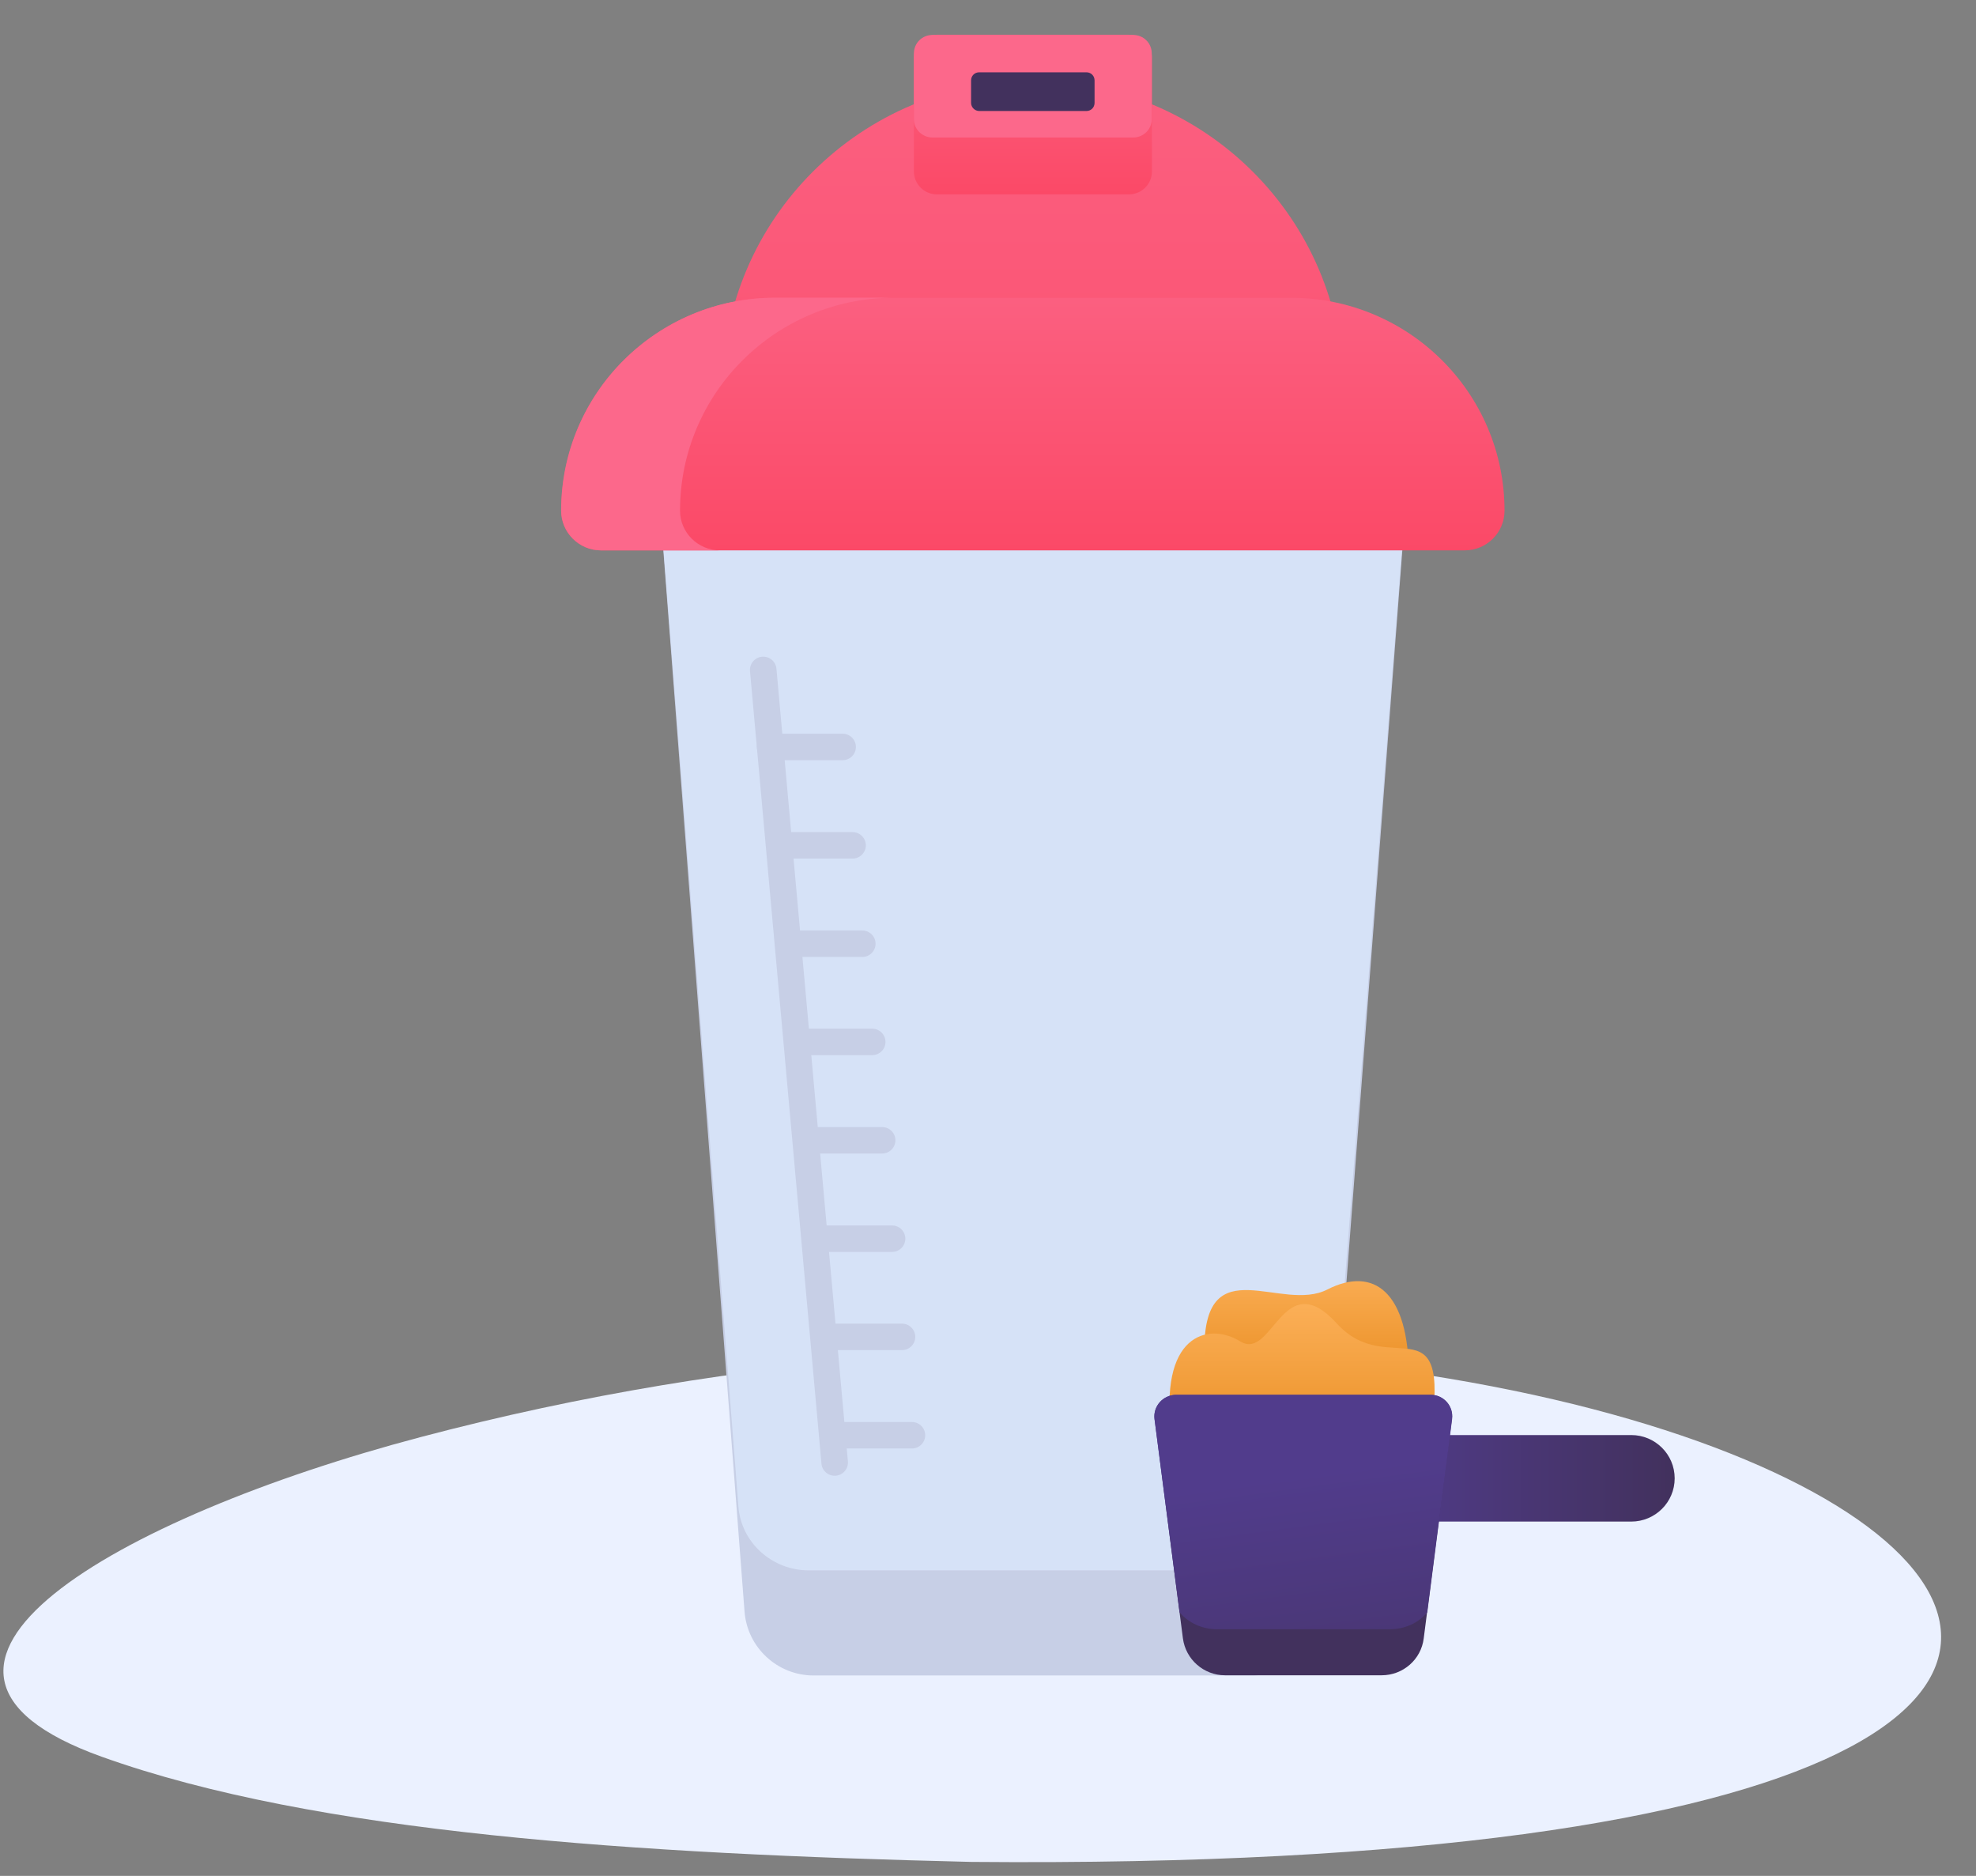 <svg width="236" height="224" viewBox="0 0 236 224" fill="none" xmlns="http://www.w3.org/2000/svg">
    <rect x="0" y="0" width="236" height="224" fill="#808080" stroke="none"/>
    <path
        d="M12.13 209.763C37.69 218.93 76.105 221.374 116.008 222.329C333.546 224.224 205.747 130.515 50.21 171.608C13.881 181.206 -17.387 199.177 12.13 209.763Z"
        fill="#EBF1FF" />
    <g clip-path="url(#clip0_3475_14769)">
        <path
            d="M123.353 83.437C143.834 83.437 160.438 66.918 160.438 46.542C160.438 26.165 143.834 9.646 123.353 9.646C102.872 9.646 86.269 26.165 86.269 46.542C86.269 66.918 102.872 83.437 123.353 83.437Z"
            fill="url(#paint0_linear_3475_14769)" />
        <path
            d="M77.756 46.565L88.592 188.131L88.924 192.448C89.256 196.742 92.861 200.068 97.176 200.068H149.554C153.893 200.068 157.474 196.742 157.806 192.448L168.95 46.542H77.756V46.565Z"
            fill="#C7CFE6" />
        <path
            d="M77.756 46.565L87.857 175.581L88.189 179.898C88.521 184.192 92.197 187.518 96.607 187.518H150.1C154.51 187.518 158.185 184.192 158.517 179.898L168.926 46.565H77.756Z"
            fill="#D6E2F7" />
        <path
            d="M71.805 65.721H174.925C177.557 65.721 179.691 63.597 179.691 60.979C179.691 46.919 168.239 35.549 154.13 35.549H92.6C78.468 35.549 67.039 46.943 67.039 60.979C67.015 63.597 69.173 65.721 71.805 65.721Z"
            fill="url(#paint1_linear_3475_14769)" />
        <path
            d="M111.901 23.211H134.83C136.347 23.211 137.58 21.984 137.58 20.474V6.886C137.58 5.377 136.347 4.15 134.83 4.15H111.901C110.383 4.15 109.15 5.377 109.15 6.886V20.474C109.15 21.984 110.383 23.211 111.901 23.211Z"
            fill="url(#paint2_linear_3475_14769)" />
        <path
            d="M111.356 16.417H135.351C136.561 16.417 137.557 15.45 137.557 14.223V6.367C137.557 5.164 136.584 4.174 135.351 4.174H111.356C110.146 4.174 109.15 5.141 109.15 6.367V14.247C109.15 15.426 110.146 16.417 111.356 16.417Z"
            fill="#FC688B" />
        <path
            d="M67.015 60.979C67.015 62.3 67.561 63.48 68.414 64.329C69.291 65.202 70.477 65.721 71.781 65.721H85.984C84.68 65.721 83.471 65.178 82.617 64.329C81.764 63.48 81.218 62.3 81.218 60.979C81.218 46.943 92.671 35.549 106.779 35.549H92.576C78.468 35.549 67.015 46.919 67.015 60.979Z"
            fill="#FC688B" />
        <path
            d="M116.951 13.256H129.755C130.301 13.256 130.727 12.831 130.727 12.289V9.599C130.727 9.057 130.301 8.632 129.755 8.632H116.951C116.406 8.632 115.979 9.057 115.979 9.599V12.289C115.979 12.808 116.43 13.256 116.951 13.256Z"
            fill="url(#paint3_linear_3475_14769)" />
        <path fill-rule="evenodd" clip-rule="evenodd"
            d="M91.011 78.419C91.883 78.341 92.654 78.982 92.732 79.852L101.268 174.496C101.347 175.365 100.703 176.133 99.831 176.211C98.959 176.289 98.188 175.648 98.11 174.779L89.574 80.134C89.496 79.265 90.139 78.497 91.011 78.419Z"
            fill="#C7CFE6" />
        <path fill-rule="evenodd" clip-rule="evenodd"
            d="M90.397 89.193C90.397 88.321 91.107 87.613 91.983 87.613H100.638C101.513 87.613 102.223 88.321 102.223 89.193C102.223 90.066 101.513 90.773 100.638 90.773H91.983C91.107 90.773 90.397 90.066 90.397 89.193Z"
            fill="#C7CFE6" />
        <path fill-rule="evenodd" clip-rule="evenodd"
            d="M91.583 100.941C91.583 100.069 92.293 99.361 93.169 99.361H101.823C102.699 99.361 103.409 100.069 103.409 100.941C103.409 101.814 102.699 102.521 101.823 102.521H93.169C92.293 102.521 91.583 101.814 91.583 100.941Z"
            fill="#C7CFE6" />
        <path fill-rule="evenodd" clip-rule="evenodd"
            d="M92.769 112.689C92.769 111.816 93.478 111.109 94.354 111.109H102.985C103.861 111.109 104.571 111.816 104.571 112.689C104.571 113.562 103.861 114.269 102.985 114.269H94.354C93.478 114.269 92.769 113.562 92.769 112.689Z"
            fill="#C7CFE6" />
        <path fill-rule="evenodd" clip-rule="evenodd"
            d="M93.954 124.413C93.954 123.541 94.664 122.833 95.54 122.833H104.171C105.046 122.833 105.756 123.541 105.756 124.413C105.756 125.286 105.046 125.993 104.171 125.993H95.54C94.664 125.993 93.954 125.286 93.954 124.413Z"
            fill="#C7CFE6" />
        <path fill-rule="evenodd" clip-rule="evenodd"
            d="M95.14 136.161C95.14 135.289 95.85 134.582 96.725 134.582H105.356C106.232 134.582 106.942 135.289 106.942 136.161C106.942 137.034 106.232 137.741 105.356 137.741H96.725C95.85 137.741 95.14 137.034 95.14 136.161Z"
            fill="#C7CFE6" />
        <path fill-rule="evenodd" clip-rule="evenodd"
            d="M96.325 147.91C96.325 147.037 97.035 146.33 97.911 146.33H106.542C107.417 146.33 108.127 147.037 108.127 147.91C108.127 148.782 107.417 149.489 106.542 149.489H97.911C97.035 149.489 96.325 148.782 96.325 147.91Z"
            fill="#C7CFE6" />
        <path fill-rule="evenodd" clip-rule="evenodd"
            d="M97.511 159.634C97.511 158.761 98.221 158.054 99.096 158.054H107.727C108.603 158.054 109.313 158.761 109.313 159.634C109.313 160.506 108.603 161.214 107.727 161.214H99.096C98.221 161.214 97.511 160.506 97.511 159.634Z"
            fill="#C7CFE6" />
        <path fill-rule="evenodd" clip-rule="evenodd"
            d="M98.697 171.382C98.697 170.509 99.407 169.802 100.282 169.802H108.913C109.789 169.802 110.499 170.509 110.499 171.382C110.499 172.255 109.789 172.962 108.913 172.962H100.282C99.407 172.962 98.697 172.255 98.697 171.382Z"
            fill="#C7CFE6" />
        <path
            d="M168.263 164.234C168.263 154.232 164.042 151.165 158.541 153.972C153.04 156.803 143.935 149.018 143.84 160.979C143.769 172.962 168.263 164.234 168.263 164.234Z"
            fill="url(#paint4_linear_3475_14769)" />
        <path
            d="M139.975 171.547C138.268 159.398 144.267 157.794 148.132 160.176C151.997 162.559 153.206 150.952 159.655 158.03C166.105 165.13 173.835 154.279 170.563 173.08C167.29 191.882 139.975 171.547 139.975 171.547Z"
            fill="url(#paint5_linear_3475_14769)" />
        <path
            d="M194.819 181.691H168.499C165.63 181.691 163.307 179.379 163.307 176.525C163.307 173.67 165.63 171.358 168.499 171.358H194.819C197.688 171.358 200.012 173.67 200.012 176.525C200.012 179.379 197.688 181.691 194.819 181.691Z"
            fill="url(#paint6_linear_3475_14769)" />
        <path
            d="M137.888 169.448L140.876 192.519L141.279 195.633C141.611 198.157 143.769 200.044 146.306 200.044H165.014C167.575 200.044 169.733 198.157 170.041 195.633L170.444 192.495L173.408 169.424C173.598 167.891 172.412 166.546 170.871 166.546H140.449C138.908 166.569 137.699 167.914 137.888 169.448Z"
            fill="url(#paint7_linear_3475_14769)" />
        <path
            d="M137.888 169.447L140.876 192.519C141.896 193.746 143.532 194.548 145.357 194.548H165.986C167.812 194.548 169.448 193.769 170.468 192.519L173.432 169.447C173.621 167.914 172.436 166.569 170.894 166.569H140.449C138.908 166.569 137.699 167.914 137.888 169.447Z"
            fill="url(#paint8_linear_3475_14769)" />
    </g>
    <defs>
        <linearGradient id="paint0_linear_3475_14769" x1="123.352" y1="7.258" x2="123.352" y2="103.699"
            gradientUnits="userSpaceOnUse">
            <stop stop-color="#FB6081" />
            <stop offset="1" stop-color="#FB4360" />
        </linearGradient>
        <linearGradient id="paint1_linear_3475_14769" x1="123.352" y1="34.555" x2="123.352" y2="74.013"
            gradientUnits="userSpaceOnUse">
            <stop stop-color="#FB6081" />
            <stop offset="1" stop-color="#FB4360" />
        </linearGradient>
        <linearGradient id="paint2_linear_3475_14769" x1="123.353" y1="3.549" x2="123.353" y2="28.436"
            gradientUnits="userSpaceOnUse">
            <stop stop-color="#FB6081" />
            <stop offset="1" stop-color="#FB4360" />
        </linearGradient>
        <linearGradient id="paint3_linear_3475_14769" x1="123.748" y1="-5.194" x2="123.646" y2="-0.984"
            gradientUnits="userSpaceOnUse">
            <stop stop-color="#513C8C" />
            <stop offset="1" stop-color="#42315D" />
        </linearGradient>
        <linearGradient id="paint4_linear_3475_14769" x1="156.055" y1="151.408" x2="156.055" y2="164.442"
            gradientUnits="userSpaceOnUse">
            <stop offset="0.001" stop-color="#FBAF57" />
            <stop offset="1" stop-color="#EA8F24" />
        </linearGradient>
        <linearGradient id="paint5_linear_3475_14769" x1="155.496" y1="155.809" x2="155.496" y2="173.084"
            gradientUnits="userSpaceOnUse">
            <stop offset="0.001" stop-color="#FBAF57" />
            <stop offset="1" stop-color="#EA8F24" />
        </linearGradient>
        <linearGradient id="paint6_linear_3475_14769" x1="163.325" y1="176.542" x2="200.007" y2="176.542"
            gradientUnits="userSpaceOnUse">
            <stop stop-color="#513C8C" />
            <stop offset="1" stop-color="#42315D" />
        </linearGradient>
        <linearGradient id="paint7_linear_3475_14769" x1="154.861" y1="166.734" x2="157.045" y2="180.405"
            gradientUnits="userSpaceOnUse">
            <stop stop-color="#513C8C" />
            <stop offset="1" stop-color="#42315D" />
        </linearGradient>
        <linearGradient id="paint8_linear_3475_14769" x1="156.541" y1="176.078" x2="162.348" y2="219.483"
            gradientUnits="userSpaceOnUse">
            <stop stop-color="#513C8C" />
            <stop offset="1" stop-color="#42315D" />
        </linearGradient>
        <clipPath id="clip0_3475_14769">
            <rect width="223.34" height="223.34" fill="white" transform="translate(11.684 0.446)" />
        </clipPath>
    </defs>
</svg>
